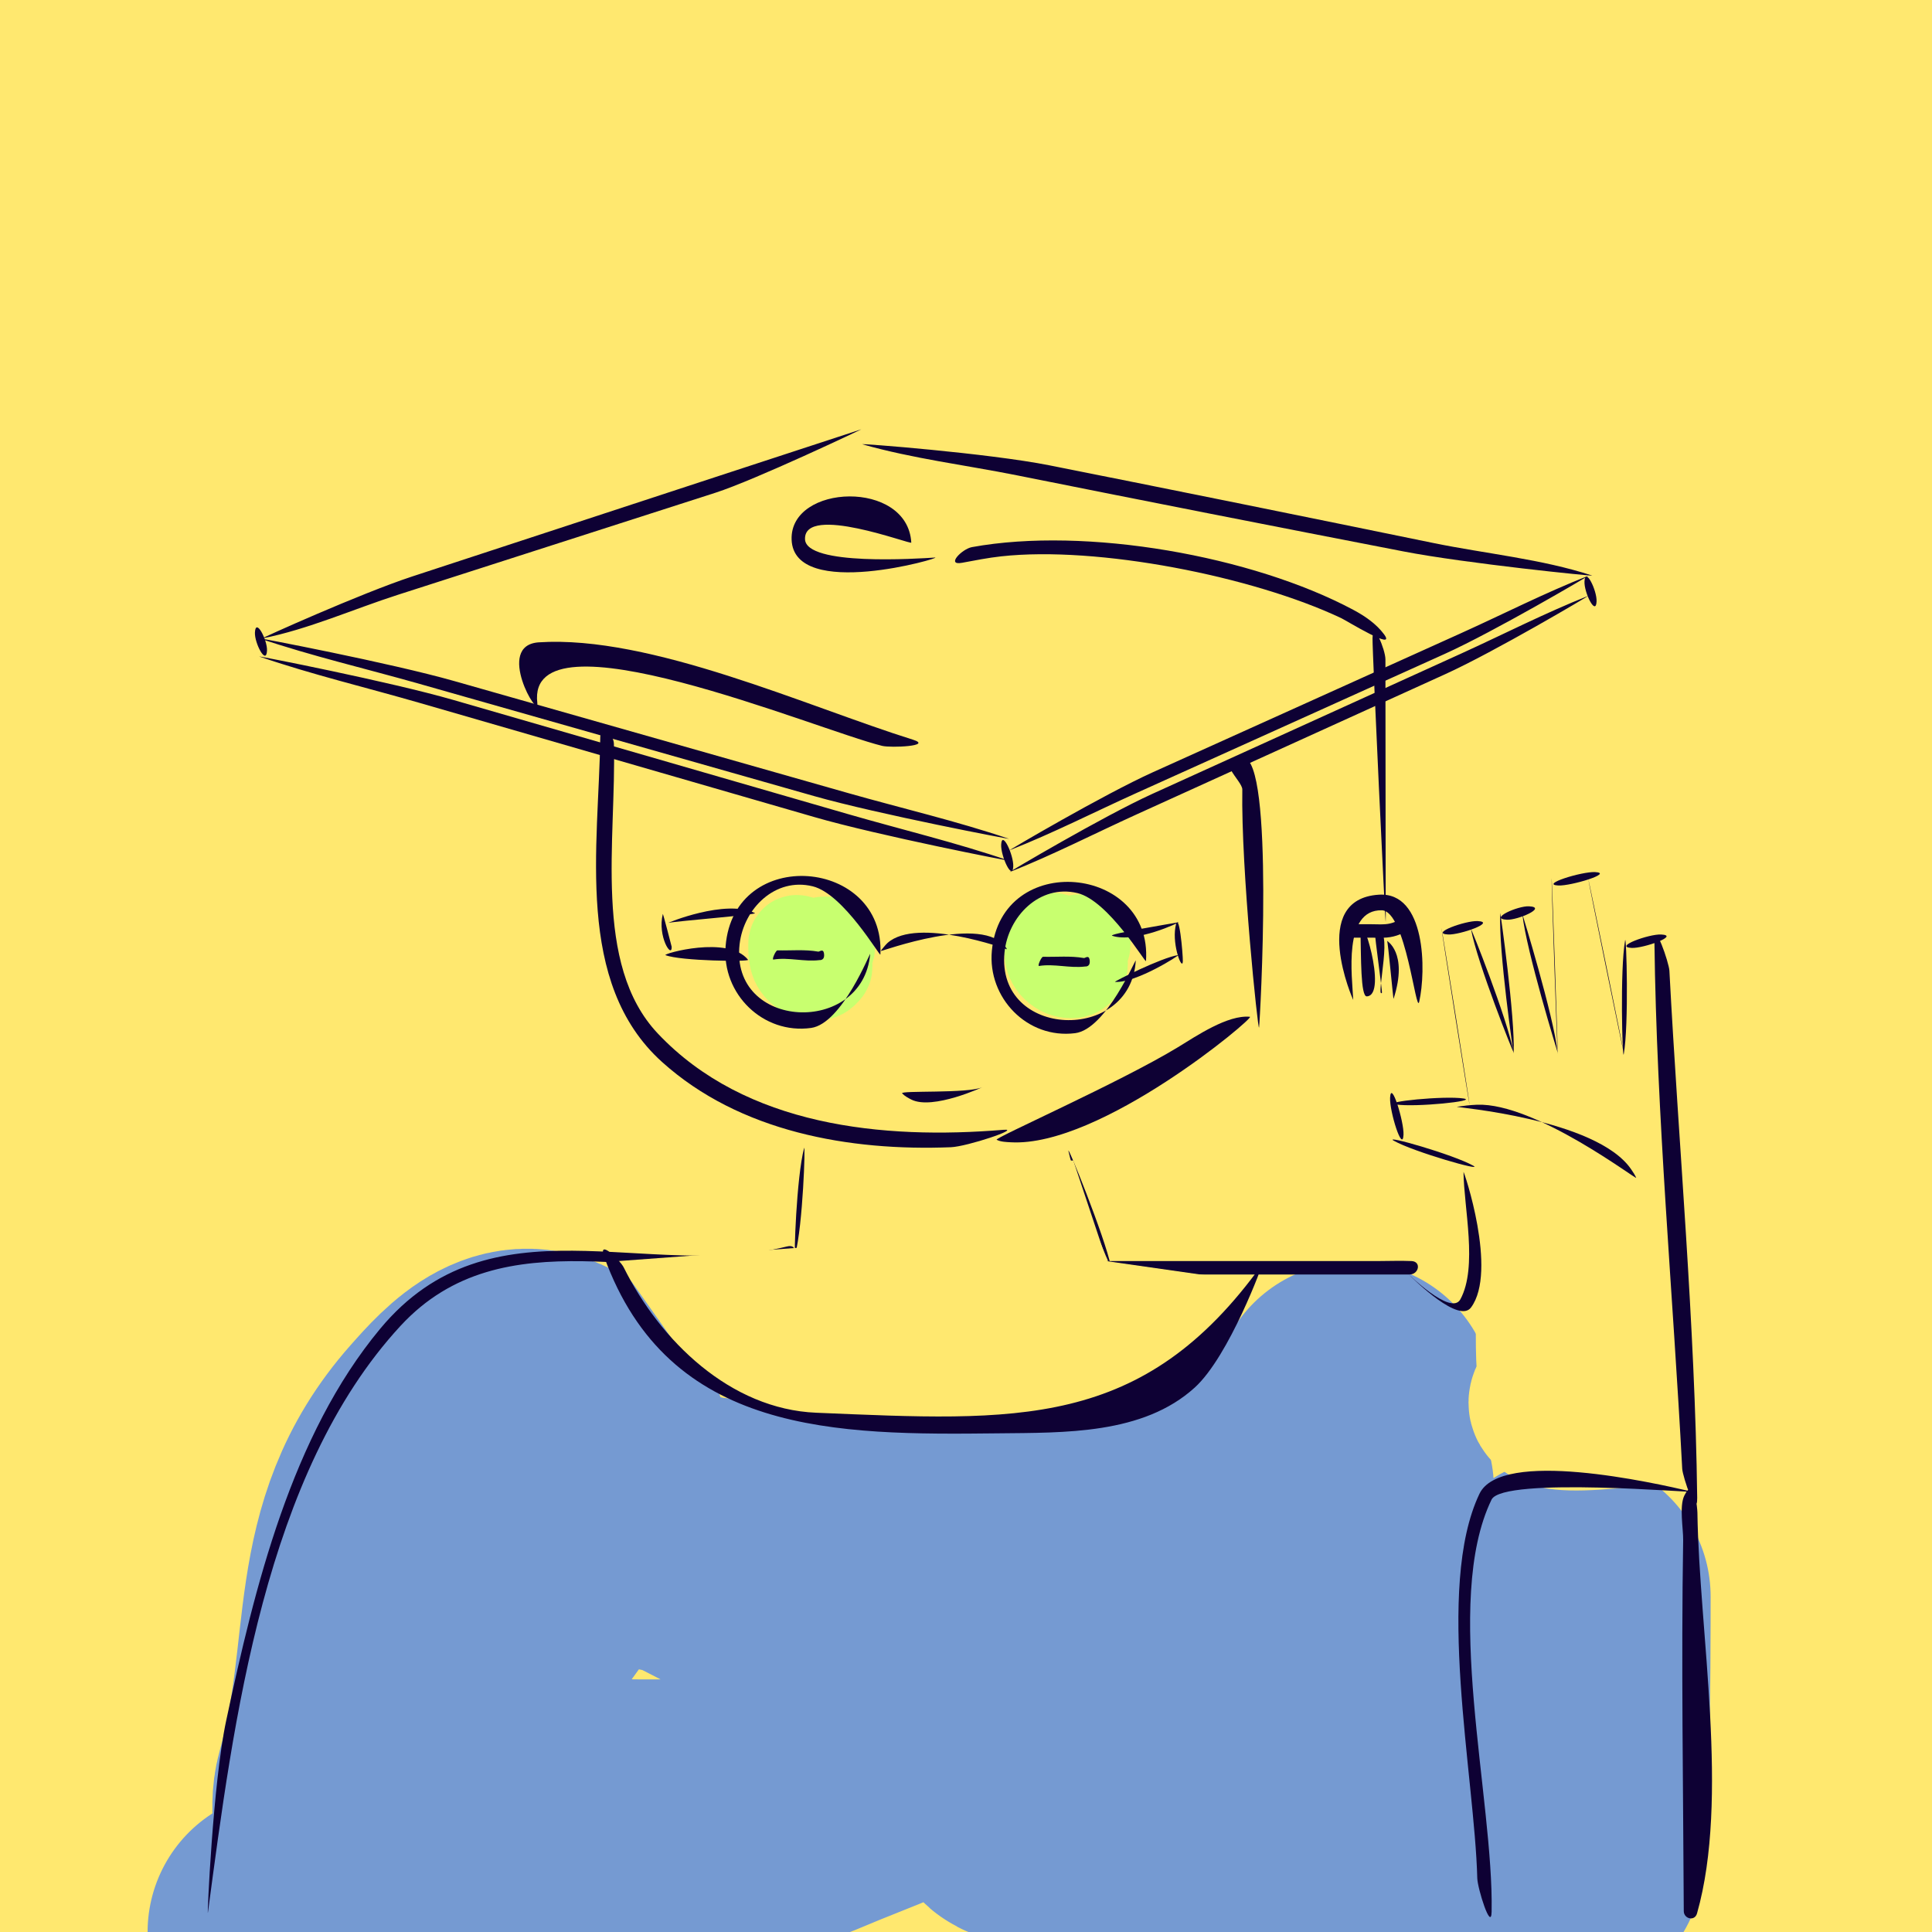 <svg width="144" height="144" viewBox="0 0 144 144" fill="none" xmlns="http://www.w3.org/2000/svg">
<rect x="0" y="0" width="144" height="144" fill="#333333" stroke="none"/>
<g clip-path="url(#clip0_2798_505454)">
<path d="M144 0H0V144H144V0Z" fill="#FFE86F"/>
<path d="M117.689 68.5C117.689 71.604 118.711 77.219 119.02 80.312C119.094 81.046 119.339 79.739 119.425 79.545C119.83 78.632 121.866 81.858 122.367 81C122.77 80.311 121.771 75.538 122.095 74.808C122.219 74.528 122.302 74.054 122.507 73.812C122.97 73.268 121.946 75.126 121.691 75.793C120.959 77.709 123.354 82.994 123 85C122.915 85.483 120.123 82.587 119.972 83.056C119.89 83.311 119.467 83.32 119.257 83.371C118.736 83.495 118.216 83.611 117.689 83.71C115.335 84.152 113 84.322 110.609 84.322C109.67 84.322 108.348 84.573 107.465 84.102C107.37 84.051 106.501 83.808 106.779 83.808" stroke="#FFE86F" stroke-width="4" stroke-linecap="round"/>
<path d="M21.5 144C29.068 140.132 25.571 136.574 26.5 133.269C29.379 123.034 27.047 115.074 33.986 107.228C35.995 104.956 38.795 101.83 41.914 104.765C42.991 105.779 44.005 107.365 44.005 108.843C44.005 115.856 27.327 127.452 36.635 133.269C39.564 135.1 44.208 135.671 47.565 135.671C52.111 135.671 55.917 135.774 60.151 133.973C64.063 132.309 67.998 131.034 71.619 128.736C72.602 128.112 77.518 125.605 77.146 123.933C76.92 122.913 74.354 123.449 73.606 123.292C70.95 122.733 68.219 122.472 65.575 121.884C64.343 121.61 51.26 114 50 114C46.143 114 66.643 116.398 70.5 116.398C74.308 116.398 80.192 116.424 84 116.398C85.862 116.386 89.17 121.35 90.871 120.394C92.172 119.662 90.99 113.616 92 112.5C93.104 111.28 97.531 112.751 97.661 110.996C97.748 109.816 100.27 105.585 100.848 104.558C100.957 104.364 99.151 110.663 99.151 111.223C99.151 113.534 105.033 131.663 105 133.973C104.973 135.819 98.177 121.136 97.661 122.816C97.291 124.018 96.766 135.871 96.253 137C95.309 139.077 76 131.683 76 133.973C76 136.368 96.015 128.945 96.253 126.562C96.797 121.126 98.23 115.798 100.848 110.954M117 119C117 122 116.99 145.167 116 137" stroke="#759AD2" stroke-width="21" stroke-linecap="round"/>
<path d="M118.5 87.5C118.5 90.579 119.552 101.92 119.5 105C113 105.5 116.299 103.818 116.23 103.381C115.915 101.389 116.015 99.357 116.015 97.347C116.015 96.616 115 83.682 115 85" stroke="#FFE86F" stroke-width="12" stroke-linecap="round"/>
<path d="M111.115 80.794C111.115 80.099 111.135 79.416 110.968 78.736C110.835 78.198 110.579 77.641 110.531 77.083C110.494 76.659 110.527 76.221 110.527 75.797C110.527 75.043 110.364 74.192 110.233 73.445C110.116 72.776 110.153 72.074 110.008 71.424C109.927 71.057 110.097 72.165 110.102 72.187C110.298 73.046 110.744 73.825 111.082 74.633C112.072 76.998 113.078 79.359 114.006 81.75C114.05 81.863 114.507 83.076 114.496 82.534C114.476 81.582 114.221 80.658 114.206 79.704C114.188 78.557 114.247 77.403 114.165 76.258C114.103 75.385 114.05 74.512 113.985 73.641C113.931 72.911 114.003 72.183 113.834 71.46C113.726 70.996 113.153 68.972 113.622 70.803C114.684 74.948 115.784 79.084 116.88 83.22C116.901 83.297 117.687 86.292 117.95 87.172C117.96 87.206 117.972 87.255 118.007 87.262C118.019 87.264 118.022 87.241 118.023 87.229C118.056 87.024 118.055 86.816 118.068 86.609C118.15 85.296 118.218 83.982 118.346 82.672C118.611 79.964 119.199 77.258 119.199 74.531C119.199 73.754 119.281 72.897 119.159 72.126C119.124 71.912 119.091 71.038 118.905 70.946" stroke="#FFE86F" stroke-width="4" stroke-linecap="round"/>
<path d="M15.496 142.556C15.422 143.109 15.86 132.916 16.863 128.223C18.979 118.33 21.717 106.999 28.334 99.041C36.602 89.099 48.202 95.508 58.643 92.908C59.608 92.668 59.181 93.837 58.432 93.988C48.907 95.915 37.545 90.494 29.852 98.823C19.714 109.801 17.394 128.35 15.496 142.556ZM59.27 93.493C59.163 93.898 59.355 87.758 59.933 85.574C60.041 85.166 59.846 91.314 59.27 93.493ZM126.487 142.612C126.311 143.232 125.502 143.02 125.499 142.443C125.457 133.225 125.304 124.011 125.453 114.792C125.466 113.944 125.149 112.266 125.541 111.471C126.313 109.903 126.511 112.476 126.515 112.744C126.642 121.669 128.916 134.031 126.487 142.612ZM126.09 111.178C126.71 111.324 112.017 110.028 111.171 111.774C107.491 119.367 111.34 134.089 111.176 142.485C111.146 144.004 110.128 140.758 110.108 139.992C109.912 132.375 106.941 118.322 110.269 111.342C111.885 107.953 123.225 110.505 126.09 111.178ZM126.499 111.643C126.52 113.339 125.414 110.059 125.383 109.477C124.694 96.41 123.474 83.262 123.311 70.179C123.29 68.482 124.396 71.767 124.427 72.345C125.116 85.412 126.336 98.561 126.499 111.643ZM123.81 69.652C125.247 69.722 122.482 70.694 121.621 70.652C120.211 70.584 122.904 69.608 123.81 69.652ZM121.126 70.087C121.219 69.565 121.418 76.373 121.023 78.582C120.928 79.112 120.732 72.286 121.126 70.087ZM121.023 78.454C121.041 78.684 118.407 65.792 118.389 65.562C118.371 65.333 121.005 78.225 121.023 78.454ZM118.885 65C120.314 65.069 117.085 66.045 116.149 66C114.735 65.931 117.902 64.952 118.885 65ZM115.649 65.479C115.669 65.251 116.121 78.31 116.101 78.538C116.081 78.765 115.629 65.706 115.649 65.479ZM116.095 78.439C116.095 78.44 113.773 70.932 113.466 68.128C113.464 68.117 115.79 75.652 116.095 78.439ZM113.96 67.551C115.366 67.619 113.118 68.59 112.318 68.551C110.929 68.483 113.131 67.51 113.96 67.551ZM111.818 68.051C111.823 67.946 112.941 75.861 112.818 78.517C112.814 78.6 111.686 70.878 111.818 68.051ZM112.805 78.403C112.849 78.644 110.106 71.775 109.642 69.266C109.598 69.03 112.341 75.895 112.805 78.403ZM110.129 68.652C111.567 68.722 108.798 69.694 107.94 69.652C106.52 69.583 109.231 68.609 110.129 68.652ZM107.441 69.194C107.433 68.961 109.524 82.099 109.533 82.332C109.541 82.564 107.45 69.426 107.441 69.194ZM109.09 81.876C110.22 82.057 105.465 82.546 104.053 82.319C102.902 82.134 107.689 81.651 109.09 81.876ZM103.609 81.822C103.677 80.415 104.655 83.621 104.609 84.576C104.541 85.973 103.56 82.824 103.609 81.822ZM103.884 85.023C103.038 84.545 108.339 86.055 109.806 86.884C110.66 87.366 105.357 85.854 103.884 85.023ZM109.082 87.357C109.081 87.177 111.653 94.749 109.641 97.453C108.752 98.646 105.552 95.549 104.866 94.861C104.813 94.808 108.145 98.145 108.85 96.84C110.154 94.429 109.104 90.015 109.082 87.357ZM105.203 93.992C105.96 94.025 105.756 94.992 105.058 94.992C98.311 94.992 91.565 94.992 84.818 94.992C83.986 94.992 83.144 95.028 82.313 94.992C81.556 94.959 81.76 93.992 82.458 93.992C89.205 93.992 95.951 93.992 102.698 93.992C103.53 93.992 104.372 93.955 105.203 93.992ZM82.798 94.371C82.926 94.996 80.087 87.986 79.638 85.798C79.507 85.157 82.354 92.207 82.798 94.371Z" fill="#0E0134"/>
<path d="M60.5 86.5H80L82.5 94L93 95.5L84.5 104.5L76.5 105.5H64.5H58L52 102.5L46 94L59.5 93L60.5 86.5Z" fill="#FFE86F"/>
<path d="M45.035 93.683C44.523 92.268 46.226 93.938 46.486 94.461C49.211 99.94 54.423 105.031 60.839 105.297C75.761 105.917 85.2 106.613 94.08 94.228C94.18 94.089 91.634 101.072 89.048 103.422C85.186 106.931 79.304 106.776 74.389 106.832C62.363 106.969 49.843 106.958 45.035 93.683Z" fill="#0E0134"/>
<path d="M108.593 82.491C108.327 82.53 118.983 83.358 121.578 87.155C121.713 87.353 121.855 87.562 121.951 87.783C122.049 88.012 114.438 82.177 110.091 82.34C109.586 82.359 109.092 82.418 108.593 82.491Z" fill="#0E0134"/>
<path d="M61.196 71.481C61.032 71.711 62.483 70.027 61.187 70.371C59.891 70.715 59.267 69.852 59.271 70.387C59.279 71.287 59.285 71.916 60.147 72.399C60.398 72.541 60.941 72.648 61.205 72.459C61.29 72.398 61.605 72.131 61.511 72.038" stroke="#C8FF6F" stroke-width="7" stroke-linecap="round"/>
<path d="M80.236 71.316C80.071 71.546 81.522 69.862 80.226 70.206C78.93 70.549 78.306 69.687 78.31 70.222C78.318 71.122 78.324 71.751 79.186 72.234C79.438 72.375 79.98 72.483 80.244 72.294C80.329 72.233 80.644 71.966 80.55 71.872" stroke="#C8FF6F" stroke-width="7" stroke-linecap="round"/>
<path d="M64.858 71.108C64.877 70.895 62.782 76.295 60.453 76.617C56.877 77.111 53.792 74.086 54.083 70.517C54.7 62.962 65.992 63.964 65.619 71.142C65.608 71.362 62.894 66.632 60.577 66.061C57.782 65.372 55.424 67.714 55.124 70.385C54.403 76.807 64.316 77.217 64.858 71.108Z" fill="#0E0134"/>
<path d="M84.653 71.597C84.666 71.384 82.464 76.711 80.133 77.007C76.576 77.46 73.596 74.37 73.928 70.86C74.638 63.352 85.928 64.494 85.415 71.627C85.398 71.851 82.634 67.121 80.301 66.564C77.486 65.891 75.138 68.306 74.871 70.984C74.228 77.436 84.291 77.779 84.653 71.597Z" fill="#0E0134"/>
<path d="M65.648 70.879C65.616 70.968 73.343 68.045 75.018 70.682C75.033 70.705 75.055 70.755 75.055 70.755C75.065 70.771 68.375 68.31 66.152 70.282C66.002 70.415 65.663 70.84 65.648 70.879Z" fill="#0E0134"/>
<path d="M56.267 68.059C56.492 68.172 50.39 68.653 49.829 68.784C49.648 68.827 54.098 66.975 56.267 68.059ZM49.403 68.121C49.416 68.065 50.062 70.54 50.063 70.57C50.09 71.488 48.987 69.801 49.403 68.121ZM49.602 71.19C49.366 71.096 54.281 69.69 55.754 71.536C55.876 71.69 50.707 71.63 49.602 71.19Z" fill="#0E0134"/>
<path d="M82.894 69.746C82.531 69.625 87.235 68.849 87.853 68.74C87.981 68.718 84.629 70.327 82.894 69.746ZM87.607 69.108C87.865 67.603 88.178 71.171 88.161 71.649C88.134 72.403 87.366 70.515 87.607 69.108ZM87.809 71.188C87.99 71.163 84.649 73.293 83.105 73.184C82.983 73.176 86.605 71.356 87.809 71.188Z" fill="#0E0134"/>
<path d="M67.243 81.496C67.021 81.258 72.171 81.525 73.232 81.029C73.322 80.987 69.524 82.767 67.923 81.954C67.686 81.833 67.425 81.693 67.243 81.496Z" fill="#0E0134"/>
<path d="M57.647 71.519C57.502 71.542 57.822 70.831 57.946 70.835C58.962 70.86 59.978 70.751 60.992 70.929C61.072 70.944 61.356 70.678 61.414 71.055C61.498 71.604 61.111 71.557 61.086 71.56C59.939 71.702 58.779 71.337 57.647 71.519Z" fill="#0E0134"/>
<path d="M77.445 71.997C77.301 72.02 77.62 71.309 77.744 71.312C78.761 71.338 79.777 71.229 80.791 71.407C80.871 71.421 81.155 71.156 81.213 71.532C81.297 72.082 80.91 72.034 80.885 72.037C79.738 72.18 78.577 71.815 77.445 71.997Z" fill="#0E0134"/>
<path d="M64 48H80.665" stroke="#FFE86F" stroke-width="22" stroke-linecap="round"/>
<path d="M74.98 61.863C77.975 59.438 81.226 57.192 84.443 55.071C87.456 53.085 90.942 52.003 94.076 50.24C96.317 48.98 98.468 47.832 100.897 46.972C101.928 46.606 102.971 46.272 104.008 45.921C104.265 45.834 105.018 45.58 104.747 45.58C103.178 45.58 101.626 45.912 100.072 46.134C91.52 47.352 81.039 56.693 72.501 58C69.649 58.437 66.321 55.732 63.001 56L58.001 55.071C56.493 54.317 55.839 50.93 54.547 50.879C49.697 50.69 44.849 50.693 39.998 50.595C39.32 50.582 32 48.285 32 48.285L58.001 38.608M41.177 47.285C44.143 46.721 43.1 44.355 46.001 43.5C51.866 41.77 59.794 36.606 66.001 37C68.964 37.188 76.157 38.217 79.001 39C84.015 40.381 89.885 41.55 95.001 42.5C99.159 43.273 100.318 49.292 104.534 48.308C105.987 47.968 110.232 46.773 108.74 46.773" stroke="#FFE86F" stroke-width="8" stroke-linecap="round"/>
<path d="M19.558 47.581C19.366 47.618 26.899 44.221 30.723 42.967C38.636 40.372 46.549 37.775 54.463 35.184C57.668 34.134 61.083 33.018 64.194 32C64.3 31.966 56.281 35.775 53.324 36.726C45.432 39.265 37.538 41.799 29.645 44.337C26.363 45.392 22.946 46.915 19.558 47.581ZM64.275 33.114C63.984 33.031 73.636 33.773 78.228 34.685C87.779 36.584 97.323 38.521 106.862 40.478C110.705 41.266 114.931 41.668 118.667 42.898C118.895 42.973 109.242 41.998 104.601 41.099C94.998 39.239 85.401 37.352 75.811 35.431C72.007 34.67 68.01 34.179 64.275 33.114ZM19.329 47.577C19.098 47.498 29.081 49.404 33.848 50.76C43.646 53.546 53.444 56.332 63.241 59.118C67.209 60.246 71.284 61.193 75.194 62.517C75.425 62.595 65.442 60.689 60.675 59.334C50.877 56.548 41.08 53.761 31.282 50.975C27.315 49.847 23.238 48.9 19.329 47.577ZM19.001 47.139C19.056 46.005 19.939 47.712 19.901 48.496C19.846 49.62 18.963 47.934 19.001 47.139ZM19.327 48.934C19.094 48.854 29.051 50.8 33.802 52.174C43.609 55.01 53.416 57.847 63.223 60.683C67.197 61.833 71.28 62.804 75.196 64.147C75.429 64.226 65.472 62.281 60.721 60.906C50.914 58.07 41.107 55.233 31.3 52.397C27.326 51.247 23.244 50.277 19.327 48.934ZM118.366 42.922C118.551 42.849 111.378 47.071 107.686 48.737C100.044 52.185 92.401 55.634 84.759 59.082C81.604 60.505 78.476 62.105 75.255 63.37C75.07 63.443 82.243 59.221 85.935 57.555C93.577 54.107 101.22 50.658 108.862 47.21C112.016 45.787 115.146 44.188 118.366 42.922ZM118.099 43.337C118.154 42.208 119.038 44.017 118.999 44.831C118.944 45.95 118.059 44.162 118.099 43.337ZM118.365 44.416C118.551 44.342 111.405 48.575 107.725 50.247C100.058 53.731 92.39 57.215 84.722 60.698C81.581 62.126 78.464 63.727 75.256 64.999C75.07 65.073 82.216 60.839 85.896 59.167C93.563 55.684 101.231 52.2 108.899 48.717C112.04 47.289 115.157 45.688 118.365 44.416ZM74.622 62.955C74.677 61.826 75.562 63.745 75.522 64.584C75.468 65.7 74.581 63.807 74.622 62.955Z" fill="#0E0134"/>
<path d="M69.688 41.557C70.413 41.512 59.154 44.807 59.002 40.216C58.863 36.053 67.655 35.728 67.922 40.442C67.933 40.623 59.927 37.543 60.001 40.184C60.058 42.204 68.427 41.635 69.688 41.557ZM71.71 41.946C70.477 42.174 71.697 40.915 72.446 40.778C80.953 39.228 93.357 41.441 100.869 45.455C101.718 45.908 102.579 46.493 103.158 47.276C104.129 48.59 100.382 46.268 99.952 46.065C93.359 42.952 81.816 40.675 74.619 41.467C73.637 41.575 72.679 41.767 71.71 41.946ZM102.3 47.574C102.324 46.15 103.262 48.427 103.262 49.145C103.267 54.969 103.274 60.793 103.279 66.617C103.28 67.305 103.301 67.996 103.281 68.683C103.264 69.237 102.283 48.611 102.3 47.574Z" fill="#0E0134"/>
<path d="M44.742 54.921C44.756 53.879 45.736 54.702 45.756 55.431C45.952 62.541 44.152 71.862 49.022 77.024C55.568 83.963 65.827 84.951 74.807 84.208C76.151 84.097 72.083 85.459 70.875 85.507C63.324 85.808 55.131 84.369 49.344 79.153C42.803 73.258 44.634 63.086 44.742 54.921Z" fill="#0E0134"/>
<path d="M40.049 52.397C40.213 53.749 36.849 48.096 40.158 47.876C48.499 47.324 60.154 52.664 68.038 55.13C69.581 55.612 66.4 55.753 65.751 55.593C60.856 54.389 39.18 45.227 40.049 52.397Z" fill="#0E0134"/>
<path d="M92.657 56.473C95 56.5 93.917 76.12 93.842 76.581C93.776 76.987 92.491 64.771 92.595 58.845C92.606 58.179 90.315 56.445 92.657 56.473ZM93.163 75.786C93.549 75.825 82.039 85.517 75.34 85.139C75.016 85.121 74.582 85.111 74.285 84.951C74.066 84.833 83.471 80.681 87.79 78.057C89.159 77.224 91.513 75.62 93.163 75.786Z" fill="#0E0134"/>
<path d="M100.863 74.531C100.865 74.576 97.524 67.019 102.771 66.685C106.28 66.462 106.3 72.372 105.779 74.664C105.543 75.705 104.789 67.88 102.988 67.847C100.088 67.795 100.779 72.789 100.863 74.531Z" fill="#0E0134"/>
<path d="M101.403 69.383C101.356 67.43 103.498 74.179 101.874 74.264C101.406 74.289 101.45 71.327 101.403 69.383Z" fill="#0E0134"/>
<path d="M102.496 69.618C104 68.5 102.5 74.5 103 74C103.049 73.951 102.437 69.662 102.496 69.618Z" fill="#0E0134"/>
<path d="M103.384 70.121C103.328 70.113 104.988 70.967 103.869 74.446C103.843 74.526 103.448 70.129 103.384 70.121Z" fill="#0E0134"/>
<path d="M100.838 69.387C101.297 69.387 101.757 69.387 102.216 69.387C102.579 69.387 102.954 69.413 103.316 69.381C103.613 69.355 103.871 69.293 104.145 69.184C104.188 69.166 104.511 69.026 104.414 68.978" stroke="#0E0134" stroke-linecap="round"/>
</g>
<defs>
<clipPath id="clip0_2798_505454">
<rect width="144" height="144" fill="white"/>
</clipPath>
</defs>
</svg>
